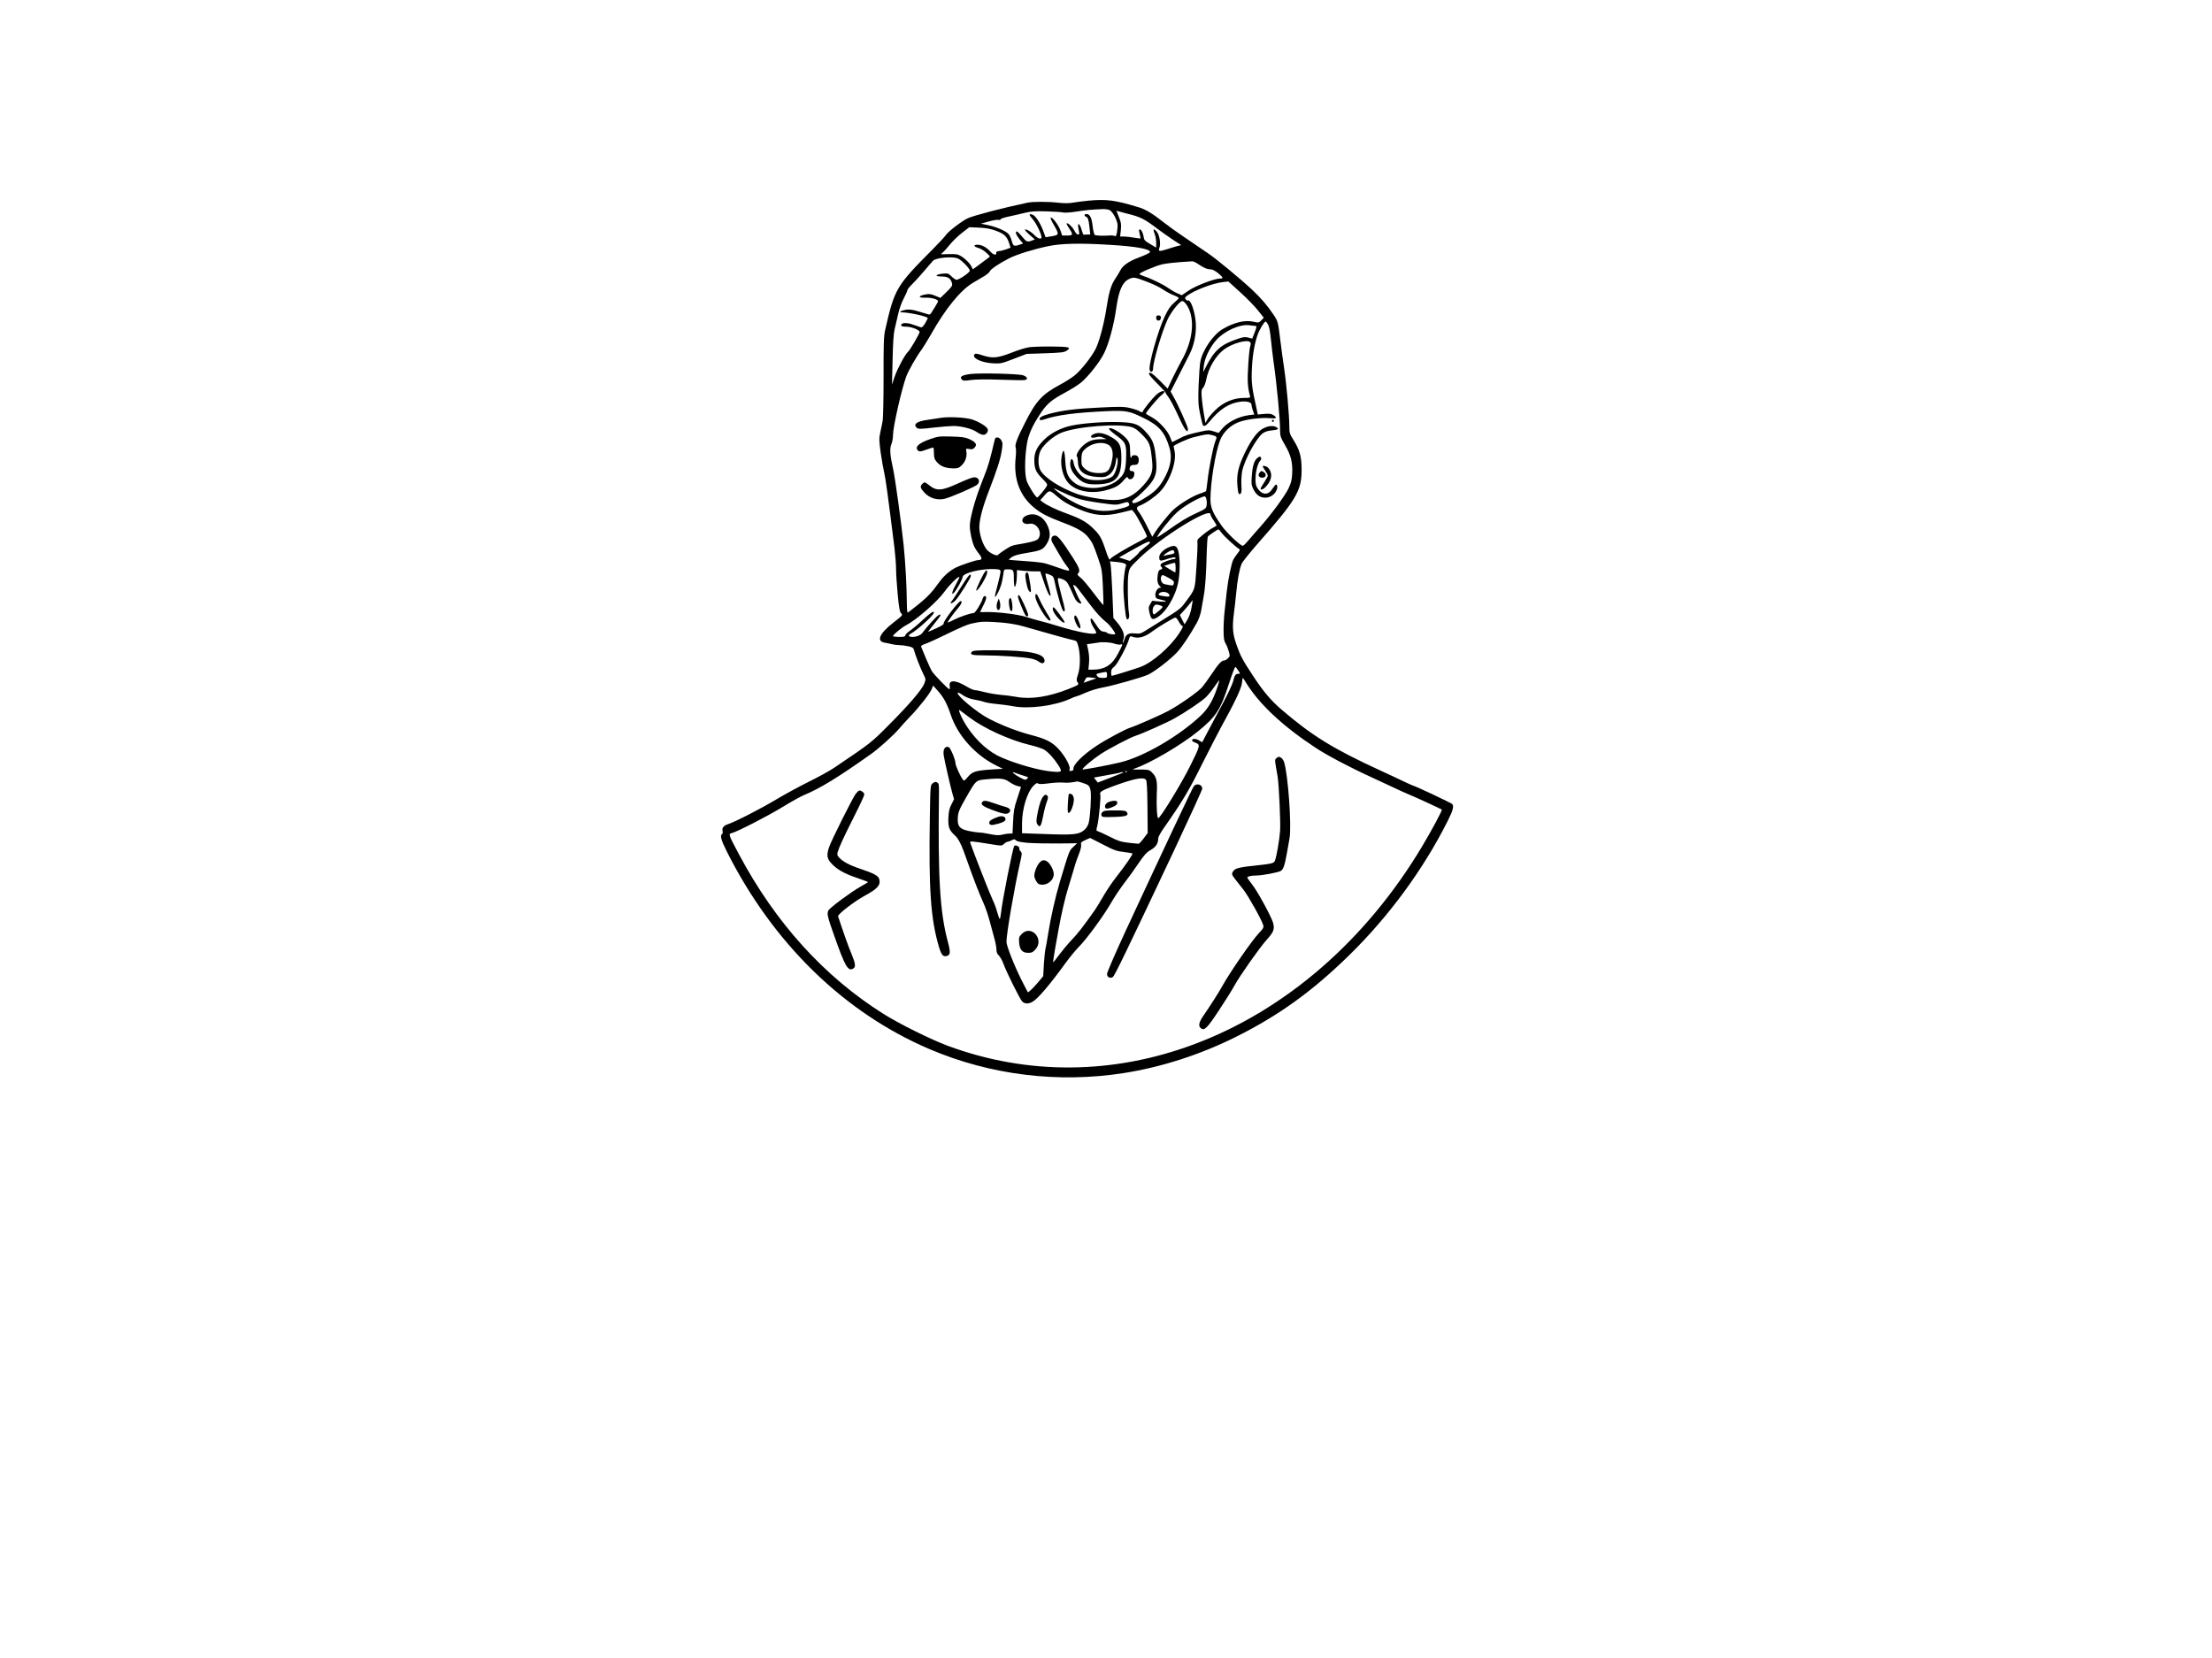 <?xml version="1.0" standalone="no"?>
<!DOCTYPE svg PUBLIC "-//W3C//DTD SVG 20010904//EN"
 "http://www.w3.org/TR/2001/REC-SVG-20010904/DTD/svg10.dtd">
<svg version="1.0" xmlns="http://www.w3.org/2000/svg"
 width="2160pt" height="1619pt" viewBox="0 0 2160 1619"
 preserveAspectRatio="xMidYMid meet">

<g transform="translate(0,1619) scale(0.1,-0.1)"
fill="#000000" stroke="none">
<path d="M10625 14230 c-49 -5 -116 -13 -148 -19 -38 -7 -85 -7 -140 -1 -100
12 -248 12 -302 1 -241 -51 -521 -124 -584 -152 -57 -26 -193 -130 -216 -166
-10 -15 -66 -76 -124 -134 -361 -363 -375 -386 -468 -794 -13 -58 -16 -138
-15 -455 0 -212 -4 -405 -9 -430 -4 -25 -15 -75 -23 -112 -13 -61 -12 -81 4
-200 11 -73 26 -160 34 -193 13 -52 36 -219 101 -741 8 -67 15 -157 15 -200 0
-44 7 -155 16 -249 13 -137 20 -173 35 -186 16 -15 12 -20 -77 -89 -136 -106
-169 -181 -86 -196 20 -3 53 -10 72 -15 19 -5 52 -9 72 -9 20 0 59 -5 87 -11
41 -9 50 -15 56 -37 10 -42 64 -181 92 -236 24 -47 24 -50 9 -91 -23 -59 -144
-201 -342 -400 -174 -176 -177 -179 -539 -423 -44 -30 -154 -90 -245 -135 -91
-45 -232 -122 -315 -171 -151 -91 -408 -223 -478 -245 -41 -14 -59 -37 -51
-68 3 -12 1 -24 -5 -27 -22 -14 -10 -59 45 -169 450 -897 1146 -1576 1980
-1932 593 -253 1253 -335 1899 -234 368 58 750 181 1097 355 420 210 747 447
1106 799 384 376 723 838 957 1305 53 105 63 142 47 167 -6 10 -374 183 -389
183 -3 0 -46 20 -97 44 -50 24 -147 70 -216 101 -461 212 -665 338 -961 591
-108 92 -184 182 -284 335 -103 157 -120 189 -159 297 -39 109 -45 173 -27
314 6 40 15 127 22 193 12 134 32 238 53 288 7 19 74 102 147 186 389 442 439
526 439 733 0 127 -18 194 -80 292 -37 58 -40 69 -40 132 0 104 -27 410 -51
569 -11 77 -27 190 -34 250 -25 204 -26 207 -68 270 -59 89 -128 169 -212 247
-117 109 -353 304 -430 355 -38 26 -88 59 -110 75 -22 16 -84 58 -138 94 -54
36 -136 95 -183 132 -109 86 -176 126 -239 146 -238 72 -318 83 -500 66z m209
-91 c32 -15 78 -102 79 -148 1 -20 -3 -53 -7 -74 -6 -31 -10 -37 -24 -31 -9 4
-26 6 -37 5 -73 -6 -147 -3 -156 6 -6 6 -15 46 -20 88 -9 81 -27 115 -61 115
-21 0 -24 -18 -4 -26 20 -8 27 -29 35 -106 l7 -68 -28 0 c-15 0 -31 -1 -35 -2
-4 -2 -12 15 -18 37 -19 74 -48 93 -34 23 11 -58 11 -58 -6 -58 -8 0 -24 18
-35 40 -19 36 -65 79 -75 68 -2 -2 9 -24 25 -48 41 -62 39 -70 -19 -70 l-49 0
-17 49 c-16 50 -80 135 -95 126 -5 -3 9 -36 31 -72 53 -92 52 -98 -21 -110
l-60 -10 -25 68 c-31 79 -75 145 -105 154 -36 11 -34 -2 6 -48 35 -40 84 -143
84 -175 0 -22 -36 -12 -66 19 -16 17 -41 37 -56 45 -53 28 -52 13 2 -36 l55
-48 -28 -11 c-45 -17 -53 -14 -97 39 -23 28 -46 50 -51 50 -19 0 -7 -35 26
-76 l35 -42 -32 -11 c-54 -19 -65 -15 -77 32 -6 24 -19 55 -30 69 -25 31 -123
74 -210 91 l-63 13 76 21 c42 12 85 19 96 16 11 -3 20 -1 20 5 0 6 35 18 78
27 42 9 113 25 157 36 66 16 106 18 215 15 74 -2 147 -7 162 -11 15 -4 74 0
130 9 95 15 138 19 255 24 23 1 53 -3 67 -9z m171 -35 c135 -33 168 -50 309
-157 42 -31 109 -78 148 -104 l73 -47 -35 -8 c-19 -5 -62 -18 -95 -29 -85 -27
-97 -26 -84 9 16 41 2 128 -26 160 -30 35 -39 25 -20 -21 8 -20 15 -59 15 -86
l0 -49 -59 35 c-54 32 -60 38 -65 78 -7 40 -29 75 -42 62 -3 -3 -1 -22 5 -43
6 -21 9 -40 7 -42 -2 -2 -30 1 -62 7 -32 6 -75 11 -97 11 l-39 0 7 64 c5 55 3
73 -19 126 l-24 62 21 -6 c12 -4 49 -13 82 -22z m-1281 -167 c81 -30 108 -55
129 -119 l15 -47 -41 -15 c-23 -9 -55 -17 -72 -18 -18 -2 -29 -8 -27 -16 6
-30 -29 -22 -60 14 -35 39 -82 64 -122 64 -42 0 -39 -18 4 -30 23 -6 59 -27
81 -48 38 -34 40 -37 22 -49 -10 -7 -27 -20 -38 -28 -11 -8 -41 -31 -67 -50
l-48 -35 -14 28 c-23 45 -100 110 -139 117 -19 4 -65 5 -102 3 -59 -3 -64 -2
-45 11 11 8 44 43 72 78 28 36 83 89 122 119 l71 55 95 -4 c69 -3 114 -12 164
-30z m1113 -138 c255 -15 393 -40 393 -70 0 -8 -47 -31 -120 -58 -85 -32 -147
-75 -168 -118 -11 -21 -35 -61 -54 -89 -38 -56 -60 -129 -83 -280 -22 -145
-68 -322 -103 -395 -38 -78 -141 -210 -208 -265 -27 -22 -89 -62 -138 -88
-180 -96 -239 -160 -347 -375 -77 -150 -101 -215 -91 -242 5 -11 4 -55 0 -97
-23 -212 41 -380 189 -497 67 -53 125 -82 282 -142 132 -50 195 -87 238 -140
41 -53 49 -69 95 -201 38 -111 40 -123 48 -286 4 -94 6 -173 5 -174 -2 -2 -29
29 -60 70 -105 137 -135 173 -167 200 -27 21 -31 29 -20 39 23 24 12 54 -52
154 -105 163 -147 215 -173 215 -36 0 -48 -35 -24 -73 11 -18 39 -66 62 -107
23 -41 55 -91 71 -111 52 -68 49 -68 -142 -1 -72 26 -111 32 -250 42 -90 6
-166 12 -168 14 -2 2 10 14 27 25 19 14 63 27 118 36 168 28 184 34 221 89 41
62 43 120 6 194 -39 79 -115 116 -188 92 -81 -26 -65 -100 18 -85 64 13 123
-73 92 -133 -12 -24 -26 -31 -83 -45 -37 -8 -90 -19 -118 -23 -27 -3 -62 -13
-77 -20 -36 -18 -116 -73 -123 -83 -9 -16 -80 17 -108 50 -35 43 -66 125 -73
198 -8 71 25 203 92 376 78 202 112 307 125 388 11 68 11 82 -2 105 -17 32
-53 41 -63 16 -3 -9 -17 -64 -30 -123 -14 -58 -36 -135 -49 -171 -14 -36 -44
-114 -67 -175 -55 -145 -100 -314 -100 -379 0 -60 23 -164 46 -209 9 -18 30
-49 47 -70 31 -40 27 -56 -13 -57 -23 0 -169 -49 -215 -72 -60 -30 -119 -82
-161 -140 -74 -103 -117 -148 -207 -221 -51 -40 -96 -76 -102 -79 -6 -4 -10
31 -10 95 -1 155 -14 395 -31 562 -25 235 -84 662 -104 750 -29 129 -34 194
-16 237 9 21 16 61 16 90 0 79 85 453 130 573 21 56 102 199 149 260 16 22 57
89 91 148 142 253 290 435 415 508 22 13 66 39 97 57 32 18 60 42 63 52 6 20
94 79 190 128 76 38 237 88 380 118 129 27 312 31 602 13z m-1484 -133 c35
-14 117 -98 117 -119 0 -19 -109 -93 -132 -89 -10 2 -31 17 -48 34 -28 28 -35
30 -81 26 -76 -8 -87 -28 -16 -28 63 0 91 -18 103 -66 6 -24 -1 -34 -53 -85
l-60 -58 -51 21 c-43 18 -59 20 -98 12 -71 -14 -69 -34 3 -31 57 2 123 -16
123 -34 0 -5 -12 -28 -27 -52 -15 -23 -33 -51 -39 -62 -6 -11 -17 -18 -25 -16
-8 2 -50 15 -94 28 -57 18 -93 23 -125 19 -47 -7 -80 -26 -44 -26 80 -2 254
-41 254 -57 0 -2 -12 -25 -26 -50 -19 -31 -32 -43 -43 -39 -9 3 -42 15 -75 26
-62 22 -116 20 -116 -6 0 -10 13 -14 48 -14 52 0 132 -32 132 -52 0 -16 -95
-179 -113 -193 -26 -21 -101 -159 -129 -238 l-28 -82 6 240 c3 159 10 260 20
300 8 33 23 99 34 146 10 48 34 115 54 153 20 37 36 74 36 81 0 8 22 36 49 62
40 40 86 91 201 226 26 30 189 46 243 23z m2341 -51 c59 -40 93 -55 125 -55
20 0 45 -13 75 -37 52 -44 56 -53 20 -53 -54 0 -237 -70 -306 -117 l-68 -46
-42 18 c-24 10 -64 34 -90 52 -49 35 -163 91 -236 115 -24 8 -44 18 -45 22 -3
12 166 84 228 96 33 7 107 16 165 20 58 4 112 8 121 8 9 1 33 -9 53 -23z
m-498 -175 c58 -21 131 -56 162 -78 31 -21 78 -46 105 -56 26 -10 47 -22 47
-26 0 -5 -20 -26 -45 -47 -33 -27 -57 -61 -89 -128 -68 -140 -166 -488 -149
-531 10 -28 33 -15 33 19 0 68 89 368 143 481 35 73 117 176 142 176 21 0 60
-54 77 -110 41 -130 11 -304 -84 -472 -28 -51 -70 -133 -94 -183 l-42 -90 -77
78 c-72 73 -105 93 -105 64 0 -7 36 -48 80 -92 44 -44 80 -83 80 -87 0 -4 15
-27 33 -51 17 -23 61 -107 96 -185 59 -131 91 -173 91 -122 0 23 -95 236 -141
316 l-28 50 81 160 c45 87 92 181 105 207 44 87 66 200 60 302 -7 109 -51 236
-77 220 -4 -3 -14 2 -21 11 -11 14 -9 19 11 35 72 54 250 122 350 134 l55 6
118 -107 c65 -59 143 -139 173 -178 l55 -69 -25 -26 c-24 -24 -27 -24 -76 -13
-82 19 -185 -5 -298 -70 -94 -53 -200 -208 -221 -321 -6 -33 -13 -138 -17
-235 -5 -156 -3 -189 15 -275 12 -54 23 -103 27 -108 11 -18 30 -8 64 33 100
122 190 180 301 195 58 8 109 -4 109 -26 0 -10 6 -37 14 -59 l14 -40 -50 -6
c-107 -14 -215 -70 -270 -140 l-28 -34 -48 15 c-43 14 -55 14 -117 0 -130 -28
-160 -38 -224 -72 -36 -19 -65 -34 -66 -32 -1 1 -9 23 -19 48 -23 63 -112 159
-180 195 -31 16 -56 32 -56 36 0 13 122 158 151 178 16 12 29 26 29 31 0 21
-43 7 -80 -27 -39 -36 -124 -142 -132 -165 -3 -9 -11 -7 -29 4 -13 9 -55 23
-93 32 -60 14 -98 15 -295 5 -236 -11 -364 -27 -493 -61 -76 -21 -106 -39 -94
-58 4 -6 21 -5 46 4 120 42 313 67 620 80 175 7 209 1 345 -66 154 -75 211
-140 256 -296 24 -84 12 -167 -37 -266 -49 -98 -92 -147 -172 -200 -89 -59
-143 -82 -154 -65 -5 8 -1 18 13 28 45 32 124 107 160 153 56 70 69 122 58
235 -13 145 -29 193 -88 260 -79 91 -118 106 -281 110 -146 4 -344 -11 -455
-34 -103 -21 -202 -72 -268 -137 -69 -67 -97 -123 -97 -197 0 -86 14 -120 76
-182 52 -52 55 -58 43 -79 -13 -25 -78 -102 -90 -107 -12 -5 -85 110 -103 161
-20 58 -21 201 -2 339 14 106 52 195 142 329 59 87 104 125 233 194 56 30 125
73 155 97 71 58 187 204 229 292 46 94 95 277 117 436 24 170 59 252 121 283
47 23 57 22 175 -23z m1186 -418 c11 -18 21 -72 28 -143 6 -63 18 -159 25
-214 33 -227 65 -566 65 -683 0 -50 6 -67 49 -140 57 -98 75 -170 69 -279 -3
-61 -12 -93 -36 -143 -35 -73 -168 -254 -276 -375 -40 -44 -91 -104 -115 -132
-24 -29 -48 -53 -55 -53 -24 0 -157 126 -206 195 -90 128 -110 177 -110 264 1
163 47 448 93 569 30 81 103 151 187 181 75 28 220 45 303 37 62 -6 72 3 32
30 -20 13 -40 16 -89 12 l-64 -6 -15 72 c-44 197 -49 243 -42 384 6 132 28
251 60 335 18 46 62 117 73 117 4 0 15 -13 24 -28z m-122 -15 c13 -1 12 -11
-8 -62 l-24 -62 -38 10 c-31 9 -50 6 -106 -13 -160 -53 -225 -110 -307 -270
l-28 -55 6 60 c7 76 58 182 120 252 80 91 231 159 325 147 25 -4 52 -7 60 -7z
m-53 -158 c8 -8 9 -19 2 -38 -6 -14 -15 -98 -20 -185 -10 -150 -6 -219 17
-302 5 -19 1 -20 -58 -20 -103 0 -202 -42 -280 -118 -35 -34 -71 -77 -80 -96
-10 -19 -18 -32 -18 -29 0 4 -6 42 -14 85 -8 44 -17 114 -21 158 -5 70 -4 81
14 100 10 11 24 48 30 80 21 112 95 237 177 296 81 58 223 97 251 69z m-1152
-831 c28 -9 59 -32 102 -77 69 -71 77 -93 93 -249 11 -107 -3 -149 -85 -242
-91 -103 -181 -146 -300 -143 -99 2 -270 32 -347 59 -171 62 -327 164 -362
238 -21 45 -20 131 3 181 27 61 127 147 205 179 155 62 556 93 691 54z m788
-79 c42 -11 43 -14 22 -66 -20 -53 -63 -271 -74 -382 -6 -52 -12 -96 -15 -98
-3 -3 -33 -15 -68 -27 -70 -25 -186 -96 -249 -153 -43 -39 -152 -174 -187
-232 l-20 -33 -50 100 c-27 55 -62 116 -76 135 -34 44 -33 54 8 71 58 24 145
84 192 133 96 98 167 297 143 400 -5 21 -9 41 -9 45 0 11 142 76 195 88 131
32 138 33 188 19z m-1336 -612 c43 -16 136 -35 232 -48 157 -22 163 -22 218
-5 46 15 57 16 64 4 14 -21 5 -31 -37 -44 -158 -48 -272 -45 -414 12 -88 35
-196 100 -265 160 -26 22 -18 20 50 -14 44 -22 112 -51 152 -65z m-189 19 c61
-53 113 -84 211 -126 158 -67 259 -76 423 -35 l102 25 23 -27 c25 -31 123
-215 123 -232 0 -6 -28 -25 -62 -42 -121 -61 -290 -162 -295 -176 -8 -21 -18
-2 -53 103 -36 106 -55 137 -123 201 -61 58 -121 91 -254 139 -102 37 -195 82
-231 111 l-24 18 42 48 c47 53 51 52 118 -7z m1464 -94 c-4 -27 -14 -34 -97
-72 -93 -42 -150 -77 -302 -184 -46 -32 -83 -55 -83 -51 0 20 124 177 187 236
62 59 203 143 273 162 17 4 29 -44 22 -91z m38 -85 c0 -8 13 -34 30 -58 16
-24 30 -47 30 -50 0 -3 -15 -12 -32 -21 -30 -14 -92 -60 -141 -104 -14 -11
-18 -25 -14 -47 2 -18 -2 -124 -10 -236 -15 -226 -10 -210 -104 -337 -51 -70
-57 -74 -259 -199 -44 -27 -104 -65 -133 -83 -46 -29 -58 -33 -100 -28 -65 7
-92 -7 -106 -56 -7 -22 -14 -38 -17 -36 -2 3 1 19 7 37 14 40 -6 95 -60 160
l-39 46 -10 250 c-6 138 -14 262 -18 277 l-6 26 58 -5 c81 -8 108 -19 99 -41
-12 -30 -25 -135 -25 -206 0 -90 20 -290 31 -308 14 -21 31 11 24 47 -13 69
-17 332 -6 390 10 58 14 63 103 150 214 209 698 508 698 432z m110 -182 c25
-34 136 -136 167 -154 14 -8 13 -14 -14 -47 -16 -22 -35 -48 -40 -59 -18 -34
-51 -195 -63 -305 -6 -58 -16 -144 -21 -192 -6 -47 -11 -132 -11 -187 0 -82 4
-107 19 -134 11 -17 25 -53 32 -78 12 -44 12 -48 -8 -68 -12 -12 -29 -21 -39
-21 -24 0 -57 -37 -122 -135 -30 -44 -69 -99 -88 -122 -35 -44 -215 -171 -332
-235 -64 -35 -320 -148 -370 -163 -48 -14 -236 -115 -326 -174 -142 -93 -240
-192 -232 -232 2 -8 -8 -15 -20 -17 -20 -3 -23 0 -17 17 9 28 -43 124 -105
193 -64 71 -126 103 -278 142 -122 32 -269 88 -399 154 -121 61 -331 237 -310
258 3 3 26 -8 51 -26 30 -20 67 -34 105 -41 32 -5 77 -15 99 -23 22 -8 78 -17
124 -21 45 -4 119 -14 163 -22 149 -29 404 4 553 72 30 14 59 25 64 25 5 0 46
16 91 36 45 20 119 42 165 50 96 17 376 96 442 125 61 27 219 149 285 220 50
55 120 159 193 289 17 30 35 82 41 115 6 33 17 98 25 144 16 85 25 221 30 442
2 70 7 132 11 139 8 12 94 70 104 70 4 0 17 -16 31 -35z m-700 -94 c0 -5 -25
-27 -55 -50 -30 -23 -55 -45 -55 -49 0 -4 -20 -24 -43 -44 l-44 -36 -53 17
-53 17 99 56 c170 96 204 111 204 89z m-1460 -284 c0 -12 -13 -71 -29 -132
-17 -60 -28 -111 -26 -113 8 -8 45 63 60 113 9 28 18 74 22 103 6 51 6 52 39
52 61 0 64 -4 64 -91 0 -43 4 -79 9 -79 10 0 21 59 21 119 l0 44 61 -7 c34 -3
86 -6 115 -6 l52 0 37 -109 c20 -60 43 -115 52 -123 14 -11 15 -9 8 22 -4 19
-17 70 -30 113 -13 42 -19 77 -14 77 5 0 25 -6 43 -14 31 -13 35 -20 46 -73
26 -129 73 -283 86 -283 19 0 18 8 -21 155 -19 72 -35 140 -35 152 0 20 2 21
33 11 45 -15 60 -31 87 -91 13 -28 32 -70 42 -93 10 -22 29 -46 43 -52 29 -13
31 -6 9 26 -13 19 -64 137 -64 149 0 2 6 0 14 -4 15 -8 25 -20 145 -180 69
-91 113 -139 169 -184 28 -21 82 -94 82 -109 0 -12 -72 -2 -80 11 -3 4 -19 9
-35 11 -24 2 -38 15 -70 65 -22 34 -43 62 -47 63 -18 1 -6 -48 21 -89 17 -25
28 -48 25 -53 -14 -22 -177 8 -369 67 -60 19 -139 41 -175 50 -36 9 -100 27
-143 41 -82 25 -267 48 -379 47 -38 -1 -68 -1 -68 0 0 1 14 29 30 61 17 32 30
67 30 77 0 29 -27 22 -35 -8 -10 -40 -72 -140 -87 -140 -28 0 -135 -36 -190
-64 -31 -16 -60 -29 -63 -29 -9 0 49 82 95 135 38 44 51 75 31 75 -21 0 -173
-200 -166 -218 3 -8 -22 -25 -71 -47 -42 -19 -78 -35 -81 -35 -2 0 26 36 62
81 66 81 75 100 37 80 -18 -10 -122 -124 -154 -170 -17 -24 -58 -41 -98 -41
-38 0 -47 16 -18 31 63 33 228 183 228 207 0 21 -37 -4 -116 -78 -39 -37 -92
-81 -117 -99 -26 -17 -47 -38 -47 -46 0 -12 -14 -15 -60 -15 -33 0 -60 4 -60
9 0 12 87 84 126 104 103 53 309 233 381 334 43 61 132 148 141 139 2 -3 -12
-34 -32 -70 -38 -67 -50 -114 -22 -86 27 28 86 134 86 155 0 40 193 86 323 77
40 -3 47 -7 47 -25z m1864 -356 c-8 -43 -25 -92 -41 -116 l-26 -42 -23 45 -23
46 37 40 c21 23 49 56 62 73 13 18 25 32 26 30 1 -1 -4 -35 -12 -76z m-124
-130 c11 -22 26 -41 35 -43 11 -2 4 -20 -31 -73 -89 -137 -266 -289 -382 -330
-74 -26 -266 -85 -276 -85 -3 0 -6 15 -6 33 0 25 7 39 30 56 30 21 130 210
146 274 5 21 11 26 23 22 64 -26 127 -10 210 54 47 36 203 129 218 130 7 1 22
-17 33 -38z m-1725 -11 c76 -7 156 -21 220 -40 232 -67 445 -126 486 -134 22
-5 28 -14 40 -63 20 -81 18 -206 -5 -271 -16 -47 -16 -55 -3 -76 15 -22 14
-23 -90 -65 -190 -75 -366 -103 -504 -77 -46 8 -120 18 -164 21 -44 4 -111 16
-150 26 -38 10 -80 19 -93 19 -13 0 -49 15 -80 34 -112 68 -181 70 -168 4 3
-17 1 -28 -5 -28 -11 0 -140 133 -167 172 -8 10 -34 67 -59 126 -24 59 -47
112 -49 118 -3 7 16 19 48 29 29 10 127 55 218 100 92 46 189 87 220 94 30 6
64 13 75 15 37 7 110 6 230 -4z m1095 -205 c24 -8 52 -13 62 -9 25 8 24 3 -24
-88 -59 -114 -130 -158 -254 -158 l-36 0 6 63 c4 38 1 86 -7 124 l-13 62 45 6
c25 4 53 8 61 9 41 9 122 4 160 -9z m1211 -263 c21 -32 21 -32 1 -32 -26 0
-37 -15 -51 -75 -7 -27 -51 -122 -98 -210 -47 -88 -113 -210 -145 -272 l-59
-112 -33 20 c-32 18 -66 17 -66 -2 0 -5 12 -14 26 -19 58 -23 59 -22 -45 -232
-87 -174 -291 -508 -311 -508 -12 0 -19 127 -14 243 7 124 -3 162 -51 207 -24
23 -35 25 -112 25 -77 -1 -82 0 -50 11 151 52 452 229 614 361 180 146 221
210 309 482 27 83 53 149 57 148 4 -1 17 -17 28 -35z m-1281 -42 c0 -29 -2
-30 -43 -30 -31 0 -45 5 -54 19 -11 18 -9 21 30 29 65 15 67 14 67 -18z m-104
-34 c1 -1 -27 -11 -62 -22 l-63 -22 15 29 c13 27 17 28 62 22 26 -3 48 -6 48
-7z m1455 -33 c130 -214 354 -426 679 -641 110 -74 337 -194 545 -289 39 -18
129 -60 200 -93 72 -34 152 -71 179 -81 56 -23 309 -139 315 -145 7 -6 -95
-197 -192 -359 -547 -916 -1335 -1600 -2227 -1933 -794 -297 -1630 -302 -2405
-15 -164 61 -473 214 -627 311 -579 364 -1056 890 -1412 1559 -103 193 -105
199 -71 207 54 14 338 159 490 251 88 54 185 108 215 120 158 66 329 170 655
401 78 55 222 185 276 249 23 28 73 82 109 120 88 91 189 221 208 265 l14 35
49 -55 c52 -58 89 -127 121 -225 68 -206 239 -398 445 -500 l66 -33 -104 -6
c-161 -11 -193 -20 -237 -72 -34 -41 -38 -43 -50 -27 -25 32 -72 137 -72 160
0 33 -49 151 -66 157 -37 14 -59 -24 -48 -86 9 -55 65 -299 83 -363 l17 -60
-25 -50 c-20 -37 -27 -68 -30 -127 -4 -93 7 -125 60 -173 40 -36 68 -93 119
-240 61 -174 121 -330 159 -413 22 -48 51 -132 65 -187 14 -55 35 -131 46
-170 11 -38 20 -87 20 -107 0 -26 7 -44 24 -60 13 -13 33 -48 44 -79 30 -83
159 -342 182 -367 24 -26 59 -28 99 -7 51 26 170 165 327 382 37 51 96 123
133 161 77 78 240 302 313 429 27 48 82 130 121 182 40 51 104 140 143 198 57
84 80 110 121 133 51 29 73 64 73 115 0 12 25 57 56 101 177 252 243 362 373
624 76 151 161 316 188 365 128 231 194 370 200 423 3 28 7 52 9 52 1 0 13
-17 25 -37z m-275 -59 c-42 -124 -89 -204 -157 -269 -212 -202 -561 -405 -789
-460 -126 -30 -363 -74 -369 -69 -8 8 94 95 174 148 77 52 293 165 345 181 64
20 307 129 382 171 107 61 249 156 298 200 21 19 60 66 86 104 26 39 49 68 51
67 1 -2 -8 -35 -21 -73z m-2420 -290 c142 -107 393 -222 590 -269 60 -14 122
-35 139 -45 43 -27 97 -86 139 -152 43 -67 38 -72 -68 -62 -117 10 -334 71
-485 136 -122 52 -241 157 -333 294 -50 73 -100 183 -77 169 5 -4 48 -35 95
-71z m1541 -530 c-3 -3 -12 -4 -19 -1 -8 3 -5 6 6 6 11 1 17 -2 13 -5z m-1037
-31 c25 -8 51 -17 59 -19 12 -4 12 -7 0 -20 -14 -13 -21 -12 -67 12 -54 28
-97 66 -57 50 11 -5 40 -15 65 -23z m999 23 c-2 -2 -59 -25 -127 -51 l-122
-47 -19 24 c-11 12 -18 24 -17 25 1 1 57 11 126 23 69 12 127 23 129 26 2 2
11 4 19 4 9 0 13 -2 11 -4z m-1110 -94 c24 -17 59 -34 77 -38 19 -3 34 -8 34
-9 0 -2 -16 -52 -36 -111 -31 -91 -37 -126 -41 -226 l-6 -118 -29 0 c-16 0
-48 -5 -71 -11 -33 -8 -59 -7 -117 5 -41 9 -91 16 -110 16 -19 1 -64 7 -100
15 -90 19 -113 47 -107 131 4 54 13 77 77 189 103 180 97 175 205 185 138 13
174 8 224 -28z m1331 23 c9 -11 13 -83 15 -268 l2 -252 -39 -52 c-21 -29 -44
-53 -51 -53 -7 0 -51 5 -99 10 -73 9 -101 18 -181 59 -52 26 -104 50 -115 53
-19 5 -19 8 -6 59 14 54 36 288 28 301 -12 20 18 40 109 74 217 80 311 100
337 69z m-625 -28 c67 -21 77 -30 85 -83 8 -55 -4 -256 -20 -314 -6 -22 -24
-50 -40 -64 -58 -48 -104 -52 -437 -39 l-173 6 0 95 c0 142 49 304 112 369 24
24 35 30 44 22 10 -8 39 -7 104 1 49 7 111 10 137 8 39 -5 93 0 143 11 3 0 23
-5 45 -12z m409 -677 c43 -5 81 -12 84 -15 7 -6 -69 -117 -158 -230 -39 -49
-95 -133 -125 -185 -30 -52 -69 -116 -87 -142 -119 -167 -160 -221 -228 -292
-42 -45 -97 -112 -124 -149 -27 -37 -50 -66 -52 -64 -2 2 7 64 20 138 13 74
28 159 34 189 24 137 65 311 91 394 16 50 41 134 56 185 14 52 38 122 52 155
14 35 23 70 20 85 -5 23 0 28 41 47 l47 21 125 -64 c108 -56 136 -66 204 -73z
m-937 89 c54 -4 184 -7 289 -6 l192 2 -37 -35 c-40 -37 -38 -32 -131 -340 -45
-151 -93 -364 -116 -515 -8 -55 -20 -118 -25 -140 -5 -22 -12 -91 -16 -154
l-6 -114 -47 -56 c-54 -63 -98 -106 -104 -100 -2 2 -28 54 -59 114 -75 150
-149 339 -149 378 1 87 77 526 133 774 20 86 20 93 5 109 -10 9 -15 22 -12 29
6 16 -41 39 -50 24 -16 -26 -118 -540 -129 -653 -4 -37 -10 -64 -14 -60 -4 5
-15 38 -25 72 -9 35 -29 87 -43 115 -21 41 -194 481 -219 558 -6 18 10 16 215
-17 91 -15 94 -15 115 5 12 12 29 21 37 21 8 1 25 7 39 15 22 12 27 11 42 -2
12 -11 50 -18 115 -24z"/>
<path d="M10055 12800 c-33 -4 -113 -28 -177 -54 -135 -53 -188 -58 -287 -25
-44 15 -66 18 -73 11 -35 -35 59 -83 177 -90 77 -4 85 -2 205 44 l125 48 181
6 c149 5 186 9 208 24 52 34 29 41 -140 42 -87 1 -186 -2 -219 -6z"/>
<path d="M9480 12538 c-85 -10 -114 -28 -88 -54 13 -14 26 -14 89 -5 47 6 151
8 284 3 116 -4 223 -6 238 -4 39 5 32 32 -13 47 -45 15 -410 24 -510 13z"/>
<path d="M9190 12110 c-30 -5 -92 -14 -138 -21 -102 -14 -139 -44 -97 -79 13
-10 43 -10 158 4 78 9 167 16 197 16 75 0 177 -26 222 -55 54 -36 81 -40 102
-16 11 12 15 27 11 40 -8 26 -89 75 -157 96 -64 19 -223 27 -298 15z"/>
<path d="M9083 11902 c-113 -39 -156 -80 -117 -113 13 -11 26 -10 77 9 34 12
65 22 70 22 4 0 7 -25 7 -55 0 -46 4 -59 30 -89 36 -40 82 -58 156 -60 45 -1
57 3 83 28 37 35 55 86 48 132 -6 35 -6 35 27 29 24 -5 38 -2 49 10 33 32 19
56 -48 87 -41 18 -72 22 -175 25 -116 3 -131 2 -207 -25z"/>
<path d="M9366 11474 c-169 -78 -218 -82 -291 -24 -44 35 -48 36 -69 14 -24
-23 -20 -40 20 -84 49 -54 125 -78 198 -61 59 14 293 115 319 138 33 31 14 74
-32 72 -15 0 -80 -25 -145 -55z"/>
<path d="M11290 13085 c0 -29 34 -36 44 -9 8 21 -1 34 -25 34 -14 0 -19 -7
-19 -25z"/>
<path d="M12420 12080 c0 -5 5 -10 10 -10 6 0 10 5 10 10 0 6 -4 10 -10 10 -5
0 -10 -4 -10 -10z"/>
<path d="M12345 12011 c-61 -27 -118 -100 -185 -235 -67 -137 -86 -217 -77
-328 7 -78 13 -94 31 -79 9 8 12 33 8 83 -2 40 1 100 7 133 20 108 138 327
202 374 21 15 50 25 90 28 61 6 73 15 40 33 -29 15 -71 12 -116 -9z"/>
<path d="M12271 11711 c-27 -27 -42 -82 -48 -177 -5 -68 -2 -86 16 -121 29
-58 65 -83 117 -83 49 0 96 33 112 79 13 37 -3 66 -21 37 -7 -10 -23 -32 -35
-47 -42 -51 -103 -35 -141 38 -26 51 -5 210 34 253 17 18 13 40 -6 40 -5 0
-18 -9 -28 -19z"/>
<path d="M12330 11635 c0 -2 11 -21 25 -41 14 -20 25 -42 25 -49 0 -7 -16 -36
-35 -65 -19 -29 -35 -56 -35 -61 0 -20 30 -7 58 26 54 61 60 128 15 177 -14
16 -53 25 -53 13z"/>
<path d="M12300 11575 c-20 -25 -8 -50 25 -50 36 0 47 31 19 52 -23 17 -29 16
-44 -2z"/>
<path d="M10830 12000 c0 -5 33 -35 74 -65 91 -67 97 -83 92 -227 -5 -121 -17
-152 -87 -211 -56 -48 -178 -81 -268 -71 -82 8 -126 26 -170 67 -48 46 -62 88
-69 200 -6 110 -21 125 -36 35 -14 -88 15 -198 66 -254 75 -81 218 -110 362
-73 94 24 133 45 180 100 26 31 35 36 39 24 10 -25 46 -18 58 12 13 34 5 53
-21 53 -20 0 -25 15 -14 44 4 10 18 16 39 16 35 0 45 13 45 55 0 14 -9 29 -19
35 -21 10 -51 4 -51 -11 0 -5 -3 -9 -7 -9 -5 0 -8 31 -8 68 0 56 -4 75 -24
104 -42 61 -181 144 -181 108z"/>
<path d="M10700 11958 c-36 -10 -55 -27 -42 -40 4 -4 24 -3 44 2 28 8 45 7 70
-4 l33 -14 -55 -1 c-78 -1 -120 -16 -169 -58 -44 -37 -80 -101 -64 -112 4 -3
8 -27 9 -54 1 -89 64 -137 190 -145 62 -4 78 -1 107 17 40 25 64 70 74 137 5
41 7 44 15 24 11 -31 -16 -138 -44 -167 -46 -49 -225 -58 -290 -14 -47 32 -86
91 -94 140 -7 44 -27 51 -32 11 -7 -45 9 -88 49 -134 58 -66 102 -86 188 -86
204 0 261 57 261 259 0 117 -16 152 -84 194 -66 41 -123 56 -166 45z m127
-114 c33 -20 46 -73 34 -136 -20 -112 -44 -138 -127 -138 -64 0 -111 15 -146
48 -25 23 -28 33 -28 86 0 43 6 67 18 82 60 73 181 101 249 58z"/>
<path d="M11410 10844 c-52 -22 -90 -63 -90 -95 0 -37 9 -40 56 -25 65 23 104
29 104 17 0 -6 -7 -11 -16 -11 -27 0 -113 -32 -125 -46 -9 -11 -9 -18 -1 -26
17 -17 15 -25 -7 -31 -14 -3 -21 -17 -26 -51 -8 -53 -2 -88 21 -110 14 -14 14
-16 0 -16 -23 0 -48 -44 -44 -77 3 -24 9 -29 50 -38 74 -16 69 -26 -9 -19
l-72 7 -19 -32 c-17 -28 -18 -38 -8 -81 15 -67 26 -76 66 -55 91 47 187 204
216 352 17 92 18 231 1 298 -15 57 -36 66 -97 39z m58 -46 c2 -11 -8 -17 -37
-22 -21 -3 -48 -9 -58 -12 -16 -6 -16 -5 -3 9 20 21 72 48 85 44 6 -2 11 -11
13 -19z m12 -154 c0 -24 -2 -44 -4 -44 -3 0 -28 14 -56 32 l-52 32 48 16 c27
9 52 15 57 13 4 -3 7 -24 7 -49z m-18 -151 c-4 -21 -8 -23 -41 -17 -20 3 -44
8 -54 11 -25 7 -40 49 -27 74 10 19 13 18 69 -13 49 -27 57 -35 53 -55z m-61
-93 c10 -6 19 -17 19 -25 0 -12 -9 -14 -42 -9 -67 9 -72 12 -58 29 14 17 53
20 81 5z m-53 -130 c10 -5 2 -17 -29 -43 -23 -21 -46 -37 -50 -37 -16 0 -19
53 -4 76 12 19 21 23 43 18 15 -4 33 -10 40 -14z"/>
<path d="M9573 10524 c-25 -52 -43 -97 -41 -100 15 -14 108 139 108 177 0 41
-23 14 -67 -77z"/>
<path d="M10014 10585 c-8 -21 15 -140 31 -162 30 -40 29 -7 -1 155 -5 25 -22
29 -30 7z"/>
<path d="M9385 10458 c-43 -68 -84 -131 -93 -140 -27 -31 11 -22 39 10 36 38
149 219 149 237 0 34 -22 9 -95 -107z"/>
<path d="M10110 10366 c0 -52 110 -236 140 -236 16 0 12 10 -34 84 -24 39 -54
95 -66 124 -24 56 -40 67 -40 28z"/>
<path d="M9940 10363 c0 -18 54 -151 73 -180 11 -18 27 -16 27 2 0 23 -77 189
-89 193 -6 2 -11 -5 -11 -15z"/>
<path d="M9854 10335 c-8 -20 4 -103 16 -110 16 -10 20 13 14 69 -7 55 -19 71
-30 41z"/>
<path d="M9741 10316 c-14 -35 -11 -78 6 -83 18 -6 27 43 16 80 l-10 32 -12
-29z"/>
<path d="M10280 10242 c0 -40 97 -148 116 -130 6 6 -97 148 -108 148 -4 0 -8
-8 -8 -18z"/>
<path d="M10490 10161 c0 -26 26 -85 44 -101 14 -11 16 -9 16 8 0 28 -37 112
-50 112 -5 0 -10 -8 -10 -19z"/>
<path d="M9490 9825 c-23 -28 0 -35 118 -35 147 0 390 -16 459 -31 28 -5 63
-19 78 -31 29 -23 55 -18 55 10 0 71 -151 102 -498 102 -163 0 -202 -3 -212
-15z"/>
<path d="M12465 8787 c-16 -13 -17 -20 -6 -83 7 -38 14 -82 17 -99 13 -78 30
-450 24 -530 -7 -92 -34 -247 -50 -289 -9 -26 -30 -31 -170 -46 -164 -17 -214
-28 -232 -51 -25 -29 -23 -40 15 -87 17 -22 53 -67 78 -99 48 -60 184 -304
195 -350 5 -20 -2 -33 -39 -71 -69 -72 -283 -381 -360 -519 -35 -64 -106 -175
-189 -297 -40 -58 -48 -96 -23 -116 35 -29 61 -4 177 172 63 95 132 205 152
243 53 97 249 375 318 451 65 72 76 100 60 161 -17 61 -157 318 -209 381 -23
30 -43 57 -43 62 0 11 38 20 85 20 61 0 217 30 242 45 25 17 37 51 58 165 8
47 20 115 27 152 22 121 -14 625 -53 746 -6 17 -19 37 -29 42 -23 13 -23 13
-45 -3z"/>
<path d="M9108 8541 c-23 -19 -23 -20 -28 -318 -12 -723 8 -1006 89 -1281 24
-78 40 -97 75 -88 37 9 39 36 12 138 -78 290 -98 623 -87 1455 1 81 -1 93 -18
102 -15 8 -25 6 -43 -8z"/>
<path d="M11658 8513 c-14 -17 -276 -574 -670 -1422 -98 -212 -178 -397 -178
-412 0 -31 28 -47 56 -31 17 10 132 247 595 1229 153 326 279 601 279 611 0
41 -54 57 -82 25z"/>
<path d="M8356 8438 c-31 -42 -239 -457 -260 -521 -26 -77 -21 -111 20 -156
53 -59 123 -100 246 -142 61 -21 112 -40 114 -42 2 -2 -31 -23 -74 -46 -93
-53 -298 -204 -313 -233 -16 -29 -8 -63 55 -240 107 -304 136 -355 185 -328
30 15 26 47 -15 147 -30 70 -81 215 -130 364 -7 19 151 141 257 200 129 70
160 105 145 163 -8 33 -52 57 -181 100 -111 37 -172 70 -212 112 -17 19 -20
29 -14 51 15 51 59 146 160 347 56 110 101 207 101 217 0 17 -27 39 -49 39 -5
0 -21 -15 -35 -32z"/>
<path d="M9591 8357 c-18 -22 7 -42 94 -75 110 -42 148 -48 168 -28 24 24 10
44 -37 57 -22 6 -72 21 -109 35 -78 27 -100 30 -116 11z"/>
<path d="M9750 8214 c-59 -20 -90 -39 -90 -56 0 -29 22 -31 91 -11 45 13 65
25 67 37 6 29 -27 43 -68 30z"/>
<path d="M10818 8354 c-30 -16 -38 -51 -14 -60 8 -3 35 4 60 15 33 14 46 26
46 40 0 17 -6 21 -32 21 -18 -1 -45 -8 -60 -16z"/>
<path d="M10798 8273 c-33 -5 -50 -25 -42 -48 6 -15 21 -16 120 -13 121 3 148
13 128 46 -9 14 -27 17 -95 18 -46 1 -96 -1 -111 -3z"/>
<path d="M10435 8428 c-2 -7 -5 -50 -8 -96 -3 -70 -1 -82 11 -80 22 4 55 105
47 144 -3 18 -13 35 -21 38 -22 8 -24 8 -29 -6z"/>
<path d="M10188 8413 c-21 -25 -36 -67 -53 -148 -18 -88 -19 -106 -1 -131 22
-29 33 -10 52 86 8 46 24 106 34 134 14 37 17 53 9 63 -15 17 -23 16 -41 -4z"/>
<path d="M10146 7760 c-24 -30 -46 -86 -46 -123 0 -26 27 -74 45 -81 65 -24
145 30 145 98 0 40 -38 109 -69 126 -31 16 -48 12 -75 -20z"/>
<path d="M9978 7070 c-28 -29 -30 -35 -26 -86 6 -71 31 -99 89 -99 34 0 46 6
70 33 89 99 -39 245 -133 152z"/>
</g>
</svg>
